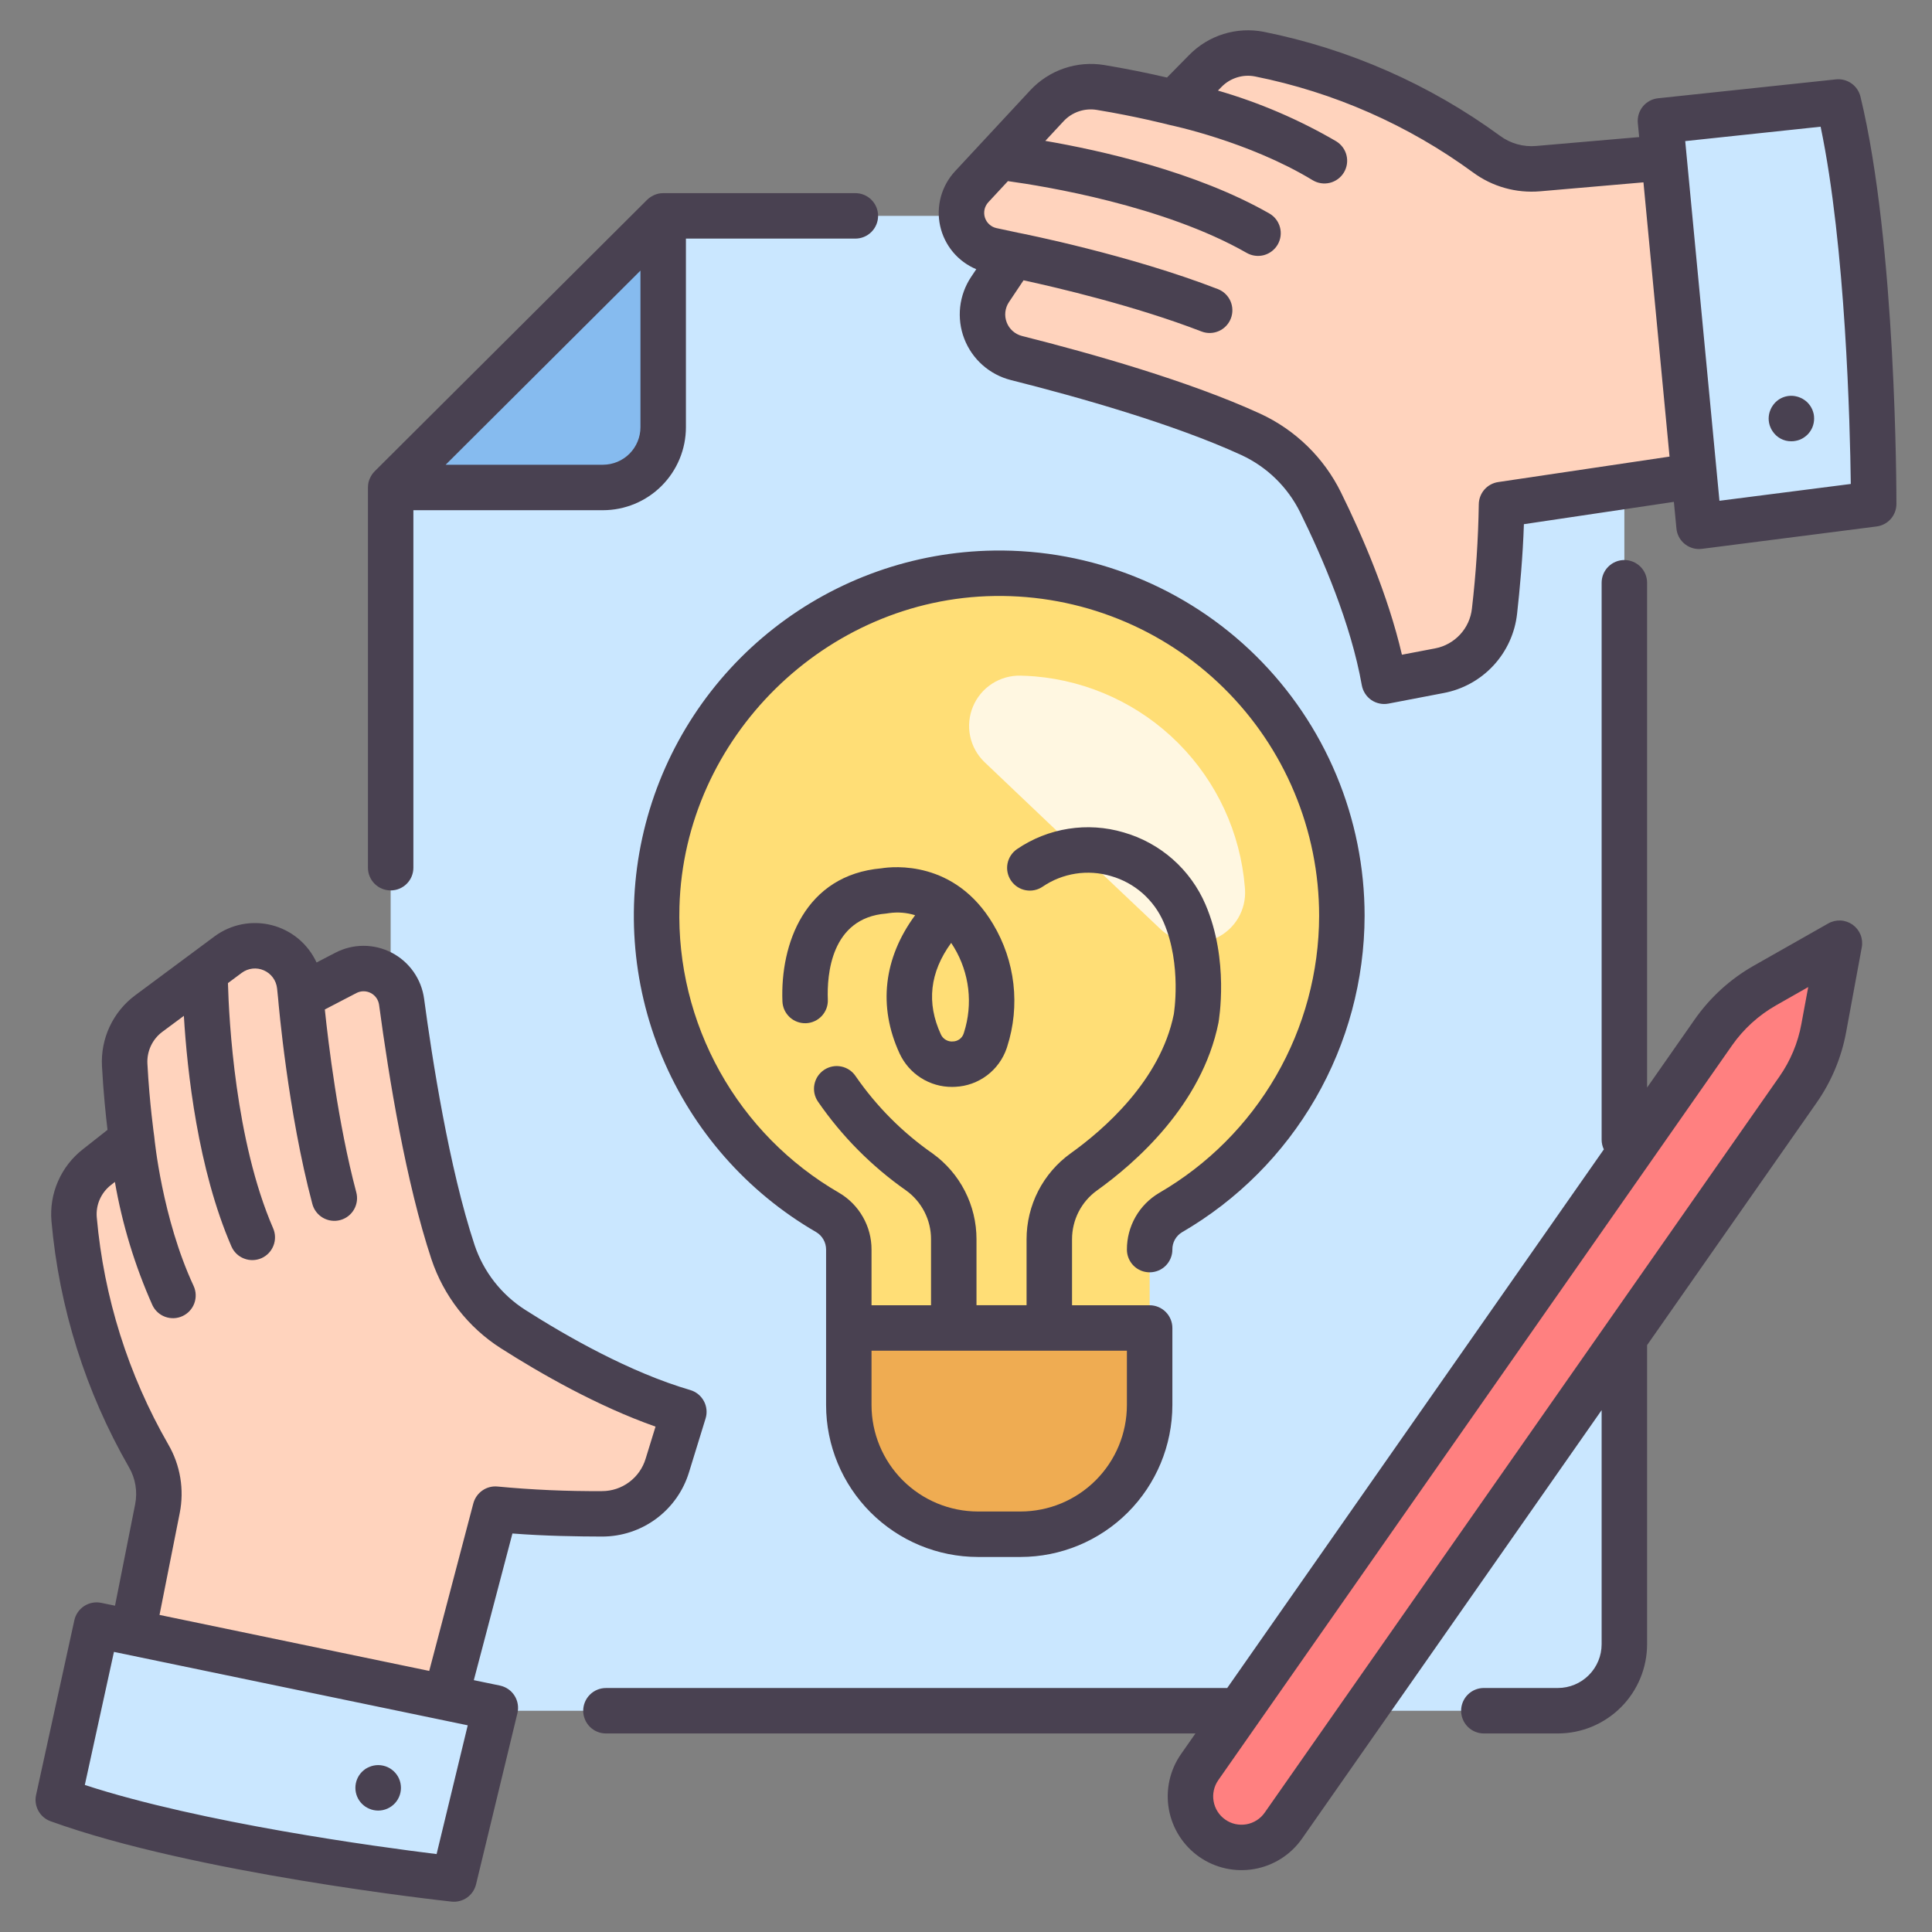 <svg width="60" height="60" viewBox="0 0 60 60" fill="none" xmlns="http://www.w3.org/2000/svg">
<rect x="0" y="0" width="60" height="60" fill="#808080" stroke="none"/>
<path d="M50.446 6.704H20.596L12.132 15.139V53.129H48.381C48.928 53.129 49.454 52.911 49.841 52.524C50.228 52.137 50.446 51.611 50.446 51.064L50.446 6.704Z" fill="#CAE7FF"/>
<path d="M4.027 51.194L4.888 46.856C5.001 46.293 4.903 45.709 4.615 45.213C3.321 42.959 2.532 40.451 2.301 37.862C2.276 37.556 2.327 37.249 2.45 36.968C2.573 36.686 2.763 36.44 3.004 36.25L4.09 35.395C4.09 35.395 3.939 34.354 3.872 33.075C3.855 32.767 3.914 32.46 4.045 32.181C4.175 31.902 4.373 31.66 4.62 31.476L7.084 29.646C7.282 29.499 7.516 29.407 7.761 29.38C8.006 29.352 8.254 29.39 8.479 29.489C8.705 29.588 8.9 29.746 9.045 29.945C9.19 30.145 9.28 30.379 9.305 30.624L9.338 30.943L10.741 30.213C10.911 30.125 11.099 30.079 11.29 30.079C11.481 30.079 11.67 30.125 11.839 30.213C12.009 30.302 12.155 30.429 12.265 30.586C12.375 30.742 12.445 30.923 12.47 31.113C12.739 33.117 13.272 36.486 14.068 38.886C14.396 39.873 15.054 40.716 15.931 41.274C17.195 42.081 19.254 43.266 21.237 43.847L20.724 45.511C20.59 45.946 20.321 46.325 19.956 46.596C19.591 46.866 19.148 47.012 18.694 47.013C17.588 47.021 16.483 46.972 15.382 46.867L13.734 53.129L4.027 51.194Z" fill="#FFD3BD"/>
<path d="M20.596 6.704V13.267C20.596 13.513 20.548 13.756 20.454 13.983C20.36 14.21 20.222 14.417 20.049 14.591C19.875 14.764 19.669 14.902 19.442 14.996C19.215 15.09 18.971 15.139 18.726 15.139H12.132L20.596 6.704Z" fill="#86BBEF"/>
<path d="M41.673 28.444C41.673 26.576 41.181 24.741 40.248 23.124C39.314 21.507 37.971 20.163 36.354 19.229C34.737 18.295 32.903 17.803 31.035 17.802C29.168 17.801 27.333 18.292 25.715 19.225C24.098 20.158 22.754 21.5 21.819 23.117C20.884 24.734 20.392 26.568 20.39 28.436C20.389 30.303 20.879 32.138 21.811 33.756C22.744 35.374 24.086 36.718 25.702 37.654C25.903 37.772 26.07 37.94 26.186 38.142C26.301 38.345 26.362 38.574 26.361 38.807V41.243H35.703V38.808C35.702 38.577 35.761 38.349 35.875 38.147C35.989 37.945 36.154 37.777 36.353 37.659C37.971 36.725 39.314 35.382 40.248 33.764C41.182 32.147 41.673 30.311 41.673 28.444Z" fill="#FFDE76"/>
<path d="M26.36 41.242H35.703V43.637C35.703 44.701 35.28 45.721 34.528 46.473C33.776 47.225 32.756 47.647 31.693 47.647H30.371C29.844 47.647 29.323 47.543 28.836 47.342C28.349 47.14 27.907 46.845 27.535 46.473C27.163 46.1 26.867 45.658 26.666 45.172C26.464 44.685 26.36 44.164 26.36 43.637L26.36 41.242Z" fill="#EFAC52"/>
<path d="M32.14 21.006C33.824 21.15 35.402 21.885 36.595 23.081C37.788 24.278 38.52 25.858 38.659 27.542C38.661 27.569 38.664 27.595 38.665 27.622C38.685 27.935 38.61 28.246 38.451 28.515C38.291 28.784 38.054 28.999 37.771 29.132C37.488 29.265 37.171 29.309 36.862 29.259C36.553 29.209 36.266 29.068 36.039 28.853C34.322 27.232 32.358 25.367 30.579 23.672C30.351 23.454 30.194 23.173 30.129 22.864C30.065 22.556 30.095 22.235 30.216 21.944C30.337 21.653 30.543 21.406 30.807 21.234C31.072 21.063 31.382 20.975 31.697 20.983C31.844 20.986 31.991 20.994 32.14 21.006Z" fill="#FFF7E1"/>
<path d="M52.233 4.761L47.822 5.104C47.25 5.149 46.682 4.984 46.223 4.639C44.138 3.088 41.741 2.008 39.197 1.473C38.896 1.412 38.585 1.426 38.292 1.515C37.998 1.604 37.731 1.764 37.514 1.981L36.536 2.958C36.536 2.958 35.521 2.685 34.258 2.467C33.955 2.414 33.643 2.437 33.35 2.533C33.058 2.63 32.794 2.798 32.582 3.021L30.474 5.252C30.305 5.431 30.186 5.652 30.129 5.892C30.073 6.132 30.081 6.383 30.153 6.619C30.225 6.854 30.358 7.067 30.539 7.235C30.72 7.402 30.942 7.519 31.182 7.573L31.495 7.644L30.605 8.951C30.497 9.109 30.429 9.29 30.407 9.48C30.384 9.67 30.408 9.862 30.475 10.041C30.543 10.22 30.652 10.38 30.795 10.508C30.937 10.635 31.108 10.727 31.293 10.774C33.252 11.278 36.534 12.205 38.824 13.278C39.765 13.72 40.525 14.473 40.977 15.411C41.628 16.761 42.562 18.945 42.904 20.983L44.618 20.67C45.065 20.589 45.474 20.367 45.785 20.036C46.097 19.705 46.294 19.284 46.349 18.833C46.487 17.735 46.57 16.632 46.596 15.526L53.007 14.629L52.233 4.761Z" fill="#FFD3BD"/>
<path d="M37.648 57.087C37.477 56.968 37.331 56.816 37.219 56.64C37.107 56.465 37.031 56.269 36.995 56.064C36.959 55.858 36.963 55.648 37.008 55.445C37.053 55.242 37.137 55.049 37.257 54.878L53.212 32.061C53.63 31.464 54.175 30.967 54.808 30.608L56.727 29.519C56.763 29.498 56.803 29.489 56.843 29.491C56.884 29.493 56.923 29.507 56.956 29.53C56.99 29.554 57.015 29.587 57.031 29.624C57.046 29.662 57.05 29.703 57.042 29.743L56.639 31.926C56.512 32.615 56.238 33.269 55.837 33.843L39.856 56.696C39.737 56.867 39.585 57.012 39.41 57.124C39.234 57.236 39.038 57.313 38.833 57.349C38.628 57.385 38.418 57.381 38.214 57.336C38.011 57.291 37.818 57.206 37.648 57.087Z" fill="#FF8080"/>
<path d="M1.81 55.897L2.999 50.468L15.383 53.039L14.098 58.354C14.098 58.354 6.232 57.499 1.81 55.897ZM57.164 3.115L51.633 3.654L52.722 16.255L58.153 15.607C58.153 15.607 58.232 7.695 57.164 3.115Z" fill="#CAE7FF"/>
<path d="M26.564 5.998H20.596C20.591 5.998 20.587 5.999 20.581 5.999C20.541 6 20.5 6.004 20.46 6.011C20.457 6.011 20.453 6.013 20.45 6.014C20.413 6.022 20.377 6.033 20.341 6.047C20.329 6.052 20.318 6.057 20.306 6.062C20.279 6.075 20.252 6.089 20.227 6.105C20.216 6.111 20.205 6.117 20.195 6.125C20.16 6.148 20.128 6.175 20.098 6.204L11.633 14.639C11.604 14.669 11.577 14.702 11.553 14.736C11.546 14.746 11.54 14.757 11.534 14.767C11.518 14.793 11.503 14.82 11.491 14.848C11.485 14.86 11.48 14.871 11.476 14.882C11.46 14.92 11.449 14.959 11.44 14.999V15.002C11.433 15.042 11.428 15.084 11.428 15.125C11.428 15.13 11.427 15.135 11.427 15.14V26.947C11.427 27.134 11.501 27.314 11.633 27.446C11.766 27.579 11.945 27.653 12.133 27.653C12.32 27.653 12.499 27.579 12.632 27.446C12.764 27.314 12.838 27.134 12.838 26.947V15.845H18.726C19.409 15.844 20.064 15.572 20.547 15.089C21.03 14.605 21.302 13.95 21.302 13.267V7.41H26.564C26.751 7.41 26.931 7.335 27.063 7.203C27.195 7.071 27.27 6.891 27.27 6.704C27.27 6.517 27.195 6.337 27.063 6.205C26.931 6.072 26.751 5.998 26.564 5.998ZM19.89 13.267C19.89 13.576 19.767 13.872 19.549 14.091C19.331 14.309 19.035 14.432 18.726 14.433H13.84L14.502 13.773L19.89 8.404V13.267ZM18.818 52.423C18.631 52.423 18.451 52.497 18.319 52.63C18.187 52.762 18.112 52.941 18.112 53.129C18.112 53.316 18.187 53.495 18.319 53.628C18.451 53.76 18.631 53.834 18.818 53.834H37.126L36.678 54.474C36.33 54.972 36.194 55.588 36.3 56.187C36.406 56.785 36.745 57.317 37.243 57.666C37.741 58.014 38.358 58.15 38.956 58.044C39.555 57.938 40.087 57.599 40.435 57.101L49.74 43.793V51.063C49.74 51.423 49.596 51.769 49.342 52.023C49.087 52.278 48.742 52.422 48.382 52.422H46.082C45.895 52.422 45.715 52.496 45.583 52.629C45.451 52.761 45.376 52.941 45.376 53.128C45.376 53.315 45.451 53.495 45.583 53.627C45.715 53.76 45.895 53.834 46.082 53.834H48.382C49.116 53.833 49.82 53.541 50.34 53.021C50.859 52.502 51.151 51.798 51.152 51.063V41.774L56.415 34.248C56.875 33.591 57.188 32.843 57.333 32.055L57.819 29.421C57.844 29.289 57.83 29.152 57.78 29.028C57.729 28.903 57.644 28.795 57.535 28.717C57.425 28.64 57.296 28.594 57.161 28.587C57.027 28.581 56.894 28.612 56.777 28.679L54.459 29.994C53.735 30.406 53.111 30.974 52.633 31.656L51.152 33.775V18.098C51.152 17.911 51.077 17.731 50.945 17.599C50.812 17.467 50.633 17.392 50.446 17.392C50.258 17.392 50.079 17.467 49.947 17.599C49.814 17.731 49.74 17.911 49.74 18.098V35.395C49.74 35.499 49.764 35.602 49.809 35.695L38.112 52.423L18.818 52.423ZM53.791 32.465C54.148 31.955 54.615 31.53 55.157 31.222L56.156 30.654L55.944 31.798C55.837 32.388 55.602 32.948 55.258 33.439L49.861 41.158L39.277 56.292C39.211 56.387 39.127 56.468 39.029 56.53C38.932 56.592 38.823 56.635 38.709 56.655C38.596 56.675 38.479 56.672 38.366 56.648C38.253 56.623 38.147 56.576 38.052 56.509C37.957 56.443 37.876 56.359 37.814 56.261C37.752 56.164 37.71 56.055 37.69 55.941C37.669 55.828 37.672 55.711 37.697 55.598C37.722 55.485 37.769 55.379 37.835 55.284L53.791 32.465ZM1.57 56.56C6.02 58.173 13.697 59.021 14.021 59.056C14.192 59.075 14.363 59.03 14.504 58.932C14.644 58.833 14.743 58.687 14.784 58.52L16.069 53.204C16.091 53.112 16.095 53.017 16.079 52.923C16.064 52.83 16.03 52.741 15.979 52.661C15.929 52.581 15.863 52.512 15.785 52.458C15.707 52.404 15.619 52.367 15.527 52.347L14.715 52.179L15.914 47.624C16.921 47.703 17.95 47.717 18.696 47.719C19.302 47.72 19.892 47.526 20.378 47.166C20.865 46.806 21.223 46.298 21.399 45.719L21.912 44.054C21.94 43.965 21.949 43.871 21.94 43.778C21.931 43.685 21.904 43.594 21.859 43.512C21.815 43.43 21.755 43.357 21.682 43.298C21.609 43.239 21.526 43.195 21.436 43.169C19.569 42.622 17.619 41.514 16.311 40.679C15.572 40.207 15.016 39.496 14.738 38.664C13.947 36.278 13.416 32.85 13.171 31.019C13.13 30.717 13.018 30.429 12.843 30.18C12.668 29.931 12.436 29.727 12.165 29.587C11.895 29.447 11.595 29.373 11.291 29.373C10.986 29.373 10.686 29.447 10.416 29.587L9.831 29.891C9.7 29.607 9.507 29.355 9.267 29.154C9.026 28.954 8.744 28.809 8.441 28.732C8.137 28.654 7.82 28.645 7.513 28.705C7.206 28.765 6.916 28.893 6.664 29.079L4.2 30.909C3.859 31.162 3.586 31.496 3.406 31.881C3.226 32.265 3.144 32.688 3.167 33.112C3.211 33.938 3.288 34.661 3.339 35.089L2.568 35.696C2.235 35.957 1.971 36.297 1.802 36.686C1.632 37.074 1.562 37.498 1.598 37.921C1.836 40.614 2.658 43.224 4.006 45.568C4.208 45.915 4.275 46.324 4.197 46.718L3.572 49.866L3.142 49.778C2.96 49.74 2.771 49.776 2.615 49.877C2.459 49.978 2.349 50.136 2.309 50.318L1.12 55.746C1.084 55.913 1.109 56.087 1.192 56.237C1.274 56.387 1.409 56.502 1.57 56.56ZM3.005 37.803C2.989 37.613 3.021 37.423 3.097 37.249C3.174 37.075 3.292 36.922 3.442 36.805L3.568 36.706C3.797 38.024 4.188 39.308 4.732 40.53C4.811 40.7 4.954 40.831 5.13 40.895C5.306 40.959 5.5 40.951 5.669 40.872C5.839 40.793 5.971 40.65 6.035 40.474C6.099 40.298 6.091 40.104 6.012 39.934C5.033 37.83 4.796 35.356 4.794 35.331C4.794 35.327 4.792 35.323 4.792 35.319C4.792 35.311 4.792 35.303 4.79 35.295C4.788 35.286 4.643 34.267 4.578 33.038C4.567 32.847 4.604 32.656 4.685 32.482C4.766 32.308 4.889 32.157 5.043 32.043L5.71 31.548C5.814 33.276 6.145 36.305 7.187 38.709C7.262 38.881 7.401 39.016 7.576 39.084C7.75 39.153 7.944 39.15 8.116 39.076C8.288 39.001 8.423 38.861 8.491 38.687C8.56 38.513 8.557 38.319 8.483 38.147C7.305 35.432 7.111 31.681 7.079 30.531L7.507 30.213C7.605 30.14 7.72 30.095 7.841 30.081C7.962 30.068 8.085 30.086 8.196 30.136C8.308 30.185 8.404 30.262 8.476 30.361C8.548 30.46 8.592 30.575 8.605 30.697L8.637 31.008C8.653 31.198 8.942 34.537 9.699 37.385C9.722 37.475 9.763 37.56 9.819 37.634C9.875 37.708 9.946 37.771 10.026 37.818C10.107 37.865 10.196 37.896 10.288 37.908C10.38 37.921 10.474 37.915 10.564 37.891C10.654 37.867 10.739 37.826 10.813 37.769C10.887 37.712 10.949 37.641 10.995 37.56C11.041 37.48 11.071 37.39 11.083 37.298C11.095 37.206 11.088 37.112 11.063 37.022C10.494 34.881 10.194 32.369 10.088 31.35L11.068 30.84C11.137 30.804 11.214 30.785 11.292 30.785C11.37 30.785 11.447 30.804 11.516 30.84C11.585 30.876 11.644 30.928 11.689 30.992C11.734 31.056 11.762 31.13 11.773 31.207C12.081 33.503 12.613 36.738 13.399 39.108C13.78 40.248 14.54 41.223 15.552 41.87C16.782 42.654 18.557 43.671 20.358 44.305L20.05 45.304C19.962 45.595 19.782 45.849 19.538 46.03C19.294 46.211 18.998 46.309 18.694 46.308C17.614 46.315 16.534 46.268 15.458 46.166C15.29 46.148 15.121 46.191 14.983 46.287C14.844 46.383 14.744 46.525 14.7 46.688L13.33 51.892L4.954 50.153L5.581 46.993C5.727 46.262 5.601 45.502 5.226 44.858C3.982 42.695 3.225 40.288 3.005 37.803ZM3.539 51.301L14.526 53.581L13.559 57.58C11.733 57.355 6.253 56.615 2.634 55.434L3.539 51.301Z" fill="#494151"/>
<path d="M57.018 2.465L51.492 3.052C51.308 3.071 51.138 3.163 51.02 3.307C50.903 3.451 50.847 3.635 50.864 3.82L50.906 4.257L47.708 4.533C47.308 4.569 46.908 4.457 46.585 4.218C44.403 2.622 41.899 1.52 39.248 0.988C38.833 0.907 38.403 0.93 37.998 1.056C37.594 1.181 37.227 1.406 36.931 1.708L36.242 2.408C35.598 2.258 34.949 2.129 34.297 2.02C33.878 1.951 33.448 1.986 33.046 2.123C32.645 2.26 32.283 2.495 31.994 2.806L29.659 5.319C29.452 5.543 29.301 5.814 29.22 6.109C29.14 6.403 29.131 6.713 29.196 7.012C29.261 7.31 29.397 7.589 29.592 7.824C29.788 8.059 30.037 8.243 30.319 8.361L30.161 8.597C29.974 8.876 29.857 9.197 29.819 9.531C29.782 9.866 29.825 10.205 29.946 10.519C30.067 10.833 30.261 11.114 30.513 11.337C30.765 11.561 31.067 11.72 31.393 11.803C33.498 12.333 36.449 13.167 38.548 14.13C39.344 14.497 39.991 15.127 40.379 15.914C41.065 17.305 41.954 19.366 42.292 21.28C42.309 21.372 42.343 21.46 42.394 21.539C42.444 21.618 42.51 21.686 42.587 21.739C42.664 21.792 42.751 21.829 42.843 21.848C42.934 21.868 43.029 21.868 43.12 21.851L44.831 21.523C45.426 21.412 45.97 21.111 46.381 20.667C46.792 20.223 47.05 19.657 47.115 19.055C47.197 18.318 47.293 17.291 47.326 16.279L51.984 15.586L52.063 16.412C52.079 16.587 52.16 16.749 52.29 16.867C52.42 16.985 52.589 17.051 52.765 17.051C52.795 17.051 52.825 17.049 52.854 17.045L58.279 16.35C58.449 16.328 58.606 16.245 58.719 16.117C58.832 15.988 58.895 15.822 58.895 15.651C58.895 15.324 58.894 7.601 57.778 3C57.737 2.834 57.638 2.688 57.498 2.59C57.358 2.492 57.188 2.447 57.018 2.465ZM46.527 14.971C46.36 14.996 46.208 15.079 46.097 15.207C45.987 15.335 45.926 15.498 45.925 15.666C45.908 16.747 45.837 17.826 45.712 18.899C45.679 19.201 45.55 19.485 45.343 19.707C45.136 19.93 44.864 20.081 44.565 20.137L43.538 20.333C43.106 18.474 42.29 16.598 41.644 15.29C41.113 14.212 40.227 13.35 39.136 12.847C36.94 11.839 33.9 10.978 31.738 10.434C31.631 10.406 31.532 10.354 31.449 10.28C31.367 10.207 31.303 10.115 31.264 10.012C31.224 9.909 31.21 9.797 31.222 9.688C31.235 9.578 31.273 9.473 31.335 9.381L31.787 8.705C32.788 8.922 35.249 9.495 37.318 10.296C37.492 10.362 37.685 10.356 37.855 10.28C38.025 10.204 38.158 10.064 38.225 9.891C38.292 9.717 38.288 9.524 38.214 9.353C38.139 9.183 38.001 9.049 37.828 8.98C35.077 7.914 31.784 7.26 31.605 7.225L30.947 7.084C30.863 7.066 30.786 7.026 30.723 6.968C30.659 6.911 30.613 6.837 30.587 6.756C30.561 6.674 30.558 6.587 30.576 6.503C30.595 6.42 30.636 6.343 30.694 6.28L31.302 5.625C32.441 5.782 36.145 6.384 38.719 7.855C38.881 7.947 39.074 7.972 39.255 7.923C39.435 7.873 39.589 7.754 39.682 7.592C39.775 7.429 39.799 7.236 39.75 7.056C39.701 6.875 39.582 6.721 39.419 6.629C37.144 5.329 34.169 4.669 32.463 4.375L33.028 3.767C33.158 3.626 33.322 3.521 33.503 3.459C33.685 3.397 33.879 3.382 34.068 3.414C35.282 3.613 36.277 3.869 36.287 3.872C36.297 3.876 36.303 3.875 36.311 3.877C36.316 3.877 36.319 3.88 36.324 3.881C36.348 3.886 38.773 4.388 40.765 5.596C40.925 5.693 41.117 5.722 41.299 5.678C41.389 5.656 41.474 5.616 41.549 5.561C41.624 5.506 41.687 5.437 41.735 5.358C41.783 5.279 41.815 5.191 41.829 5.099C41.843 5.008 41.839 4.914 41.817 4.824C41.795 4.734 41.755 4.649 41.7 4.574C41.645 4.5 41.577 4.437 41.497 4.388C40.342 3.714 39.108 3.185 37.824 2.813L37.937 2.698C38.069 2.562 38.234 2.462 38.416 2.405C38.597 2.348 38.79 2.337 38.976 2.374C41.422 2.864 43.732 3.881 45.745 5.354C46.345 5.797 47.086 6.005 47.829 5.941L51.039 5.663L51.849 14.18L46.527 14.971ZM53.399 15.552L52.336 4.382L56.541 3.935C57.319 7.66 57.455 13.19 57.478 15.03L53.399 15.552ZM30.87 17.098C28.387 17.133 25.985 17.982 24.031 19.514C22.077 21.046 20.679 23.177 20.052 25.579C19.425 27.982 19.604 30.523 20.56 32.815C21.517 35.106 23.198 37.02 25.347 38.264C25.442 38.32 25.519 38.4 25.573 38.495C25.627 38.59 25.655 38.698 25.655 38.807V43.637C25.656 44.887 26.153 46.086 27.038 46.97C27.922 47.854 29.12 48.352 30.371 48.353H31.693C32.943 48.352 34.142 47.854 35.026 46.97C35.91 46.086 36.407 44.887 36.409 43.637V41.242C36.409 41.055 36.334 40.876 36.202 40.743C36.07 40.611 35.89 40.536 35.703 40.536H33.293V38.486C33.293 38.19 33.363 37.898 33.497 37.635C33.632 37.371 33.827 37.144 34.068 36.971C35.255 36.121 37.324 34.318 37.84 31.765C37.854 31.686 38.178 29.814 37.438 28.091C37.207 27.552 36.859 27.072 36.419 26.684C35.979 26.297 35.458 26.012 34.895 25.851C34.339 25.686 33.753 25.648 33.18 25.738C32.607 25.828 32.062 26.044 31.583 26.371C31.429 26.477 31.323 26.64 31.288 26.824C31.254 27.008 31.295 27.198 31.401 27.352C31.507 27.507 31.67 27.613 31.854 27.647C32.038 27.681 32.228 27.641 32.382 27.535C32.689 27.326 33.038 27.189 33.405 27.132C33.772 27.075 34.147 27.101 34.502 27.207C34.865 27.31 35.2 27.493 35.484 27.742C35.767 27.992 35.992 28.301 36.141 28.648C36.71 29.972 36.453 31.5 36.453 31.5C36.036 33.563 34.265 35.093 33.246 35.821C32.824 36.125 32.48 36.525 32.242 36.988C32.005 37.452 31.881 37.965 31.881 38.485V40.535H30.326V38.485C30.326 37.965 30.203 37.452 29.965 36.988C29.728 36.525 29.384 36.125 28.961 35.821C28.031 35.173 27.224 34.363 26.579 33.431C26.528 33.353 26.463 33.285 26.386 33.232C26.309 33.179 26.222 33.142 26.131 33.123C26.039 33.103 25.945 33.102 25.853 33.12C25.762 33.137 25.674 33.173 25.596 33.224C25.518 33.276 25.451 33.342 25.399 33.419C25.347 33.497 25.311 33.584 25.293 33.676C25.274 33.767 25.275 33.862 25.293 33.953C25.312 34.045 25.348 34.132 25.401 34.209C26.142 35.286 27.07 36.221 28.14 36.971C28.38 37.144 28.575 37.371 28.71 37.635C28.845 37.898 28.915 38.19 28.914 38.486V40.536H27.066V38.807C27.067 38.45 26.974 38.099 26.796 37.79C26.619 37.48 26.364 37.222 26.056 37.042C24.506 36.145 23.228 34.846 22.356 33.282C21.484 31.718 21.05 29.948 21.101 28.159C21.247 22.911 25.638 18.582 30.889 18.509C32.206 18.49 33.513 18.733 34.735 19.224C35.957 19.714 37.069 20.443 38.006 21.367C38.944 22.292 39.689 23.393 40.197 24.608C40.705 25.822 40.967 27.126 40.967 28.443C40.963 30.186 40.503 31.898 39.631 33.408C38.759 34.918 37.507 36.172 35.999 37.047C35.693 37.228 35.439 37.485 35.263 37.794C35.087 38.103 34.996 38.452 34.997 38.807C34.997 38.995 35.072 39.174 35.204 39.307C35.336 39.439 35.516 39.513 35.703 39.513C35.89 39.513 36.07 39.439 36.202 39.307C36.334 39.174 36.409 38.995 36.409 38.807C36.407 38.7 36.434 38.594 36.486 38.499C36.538 38.405 36.614 38.326 36.706 38.27C38.428 37.271 39.858 35.838 40.853 34.114C41.848 32.389 42.374 30.434 42.379 28.444C42.379 26.94 42.08 25.451 41.499 24.064C40.919 22.677 40.068 21.419 38.998 20.363C37.927 19.307 36.657 18.475 35.261 17.915C33.866 17.354 32.373 17.076 30.87 17.098H30.87ZM27.066 41.948H34.997V43.637C34.996 44.513 34.648 45.353 34.028 45.972C33.409 46.592 32.569 46.94 31.693 46.941H30.371C29.494 46.94 28.655 46.592 28.035 45.972C27.416 45.353 27.067 44.513 27.066 43.637L27.066 41.948ZM11.605 54.831C11.56 54.84 11.516 54.854 11.473 54.872C11.431 54.889 11.39 54.91 11.351 54.935C11.313 54.962 11.277 54.991 11.244 55.023C11.111 55.156 11.037 55.336 11.037 55.523C11.037 55.71 11.111 55.89 11.244 56.022C11.277 56.054 11.313 56.084 11.351 56.11C11.39 56.135 11.431 56.156 11.473 56.174C11.516 56.192 11.56 56.206 11.605 56.215C11.651 56.224 11.697 56.228 11.743 56.229C11.842 56.229 11.94 56.209 12.03 56.169C12.12 56.129 12.201 56.071 12.268 55.998C12.334 55.925 12.385 55.839 12.416 55.745C12.447 55.651 12.458 55.552 12.448 55.454C12.439 55.355 12.409 55.26 12.36 55.174C12.311 55.088 12.245 55.014 12.165 54.955C12.086 54.896 11.995 54.855 11.899 54.834C11.802 54.812 11.702 54.811 11.605 54.831Z" fill="#494151"/>
<path d="M56.286 12.729C56.268 12.686 56.246 12.646 56.221 12.607C56.194 12.569 56.165 12.533 56.133 12.499C56.1 12.467 56.064 12.438 56.025 12.413C55.987 12.386 55.946 12.365 55.903 12.348C55.86 12.329 55.816 12.316 55.771 12.307C55.634 12.278 55.492 12.291 55.362 12.345C55.233 12.398 55.123 12.49 55.047 12.607C55.021 12.645 54.999 12.686 54.982 12.729C54.964 12.771 54.95 12.816 54.941 12.861C54.932 12.906 54.928 12.952 54.927 12.999C54.927 13.045 54.932 13.091 54.941 13.136C54.95 13.182 54.964 13.226 54.982 13.269C54.999 13.311 55.021 13.352 55.047 13.39C55.111 13.488 55.197 13.568 55.3 13.623C55.402 13.678 55.517 13.706 55.633 13.704C55.679 13.705 55.725 13.7 55.771 13.69C55.816 13.682 55.86 13.669 55.903 13.652C55.946 13.634 55.986 13.612 56.025 13.586C56.063 13.56 56.099 13.531 56.133 13.498C56.198 13.432 56.25 13.355 56.286 13.269C56.321 13.183 56.339 13.091 56.339 12.999C56.339 12.953 56.335 12.906 56.327 12.861C56.316 12.816 56.303 12.772 56.286 12.729ZM27.938 32.718C28.082 33.029 28.312 33.292 28.601 33.476C28.89 33.66 29.226 33.757 29.569 33.755C29.602 33.755 29.635 33.755 29.669 33.752C30.024 33.736 30.367 33.612 30.651 33.398C30.936 33.184 31.149 32.889 31.264 32.552L31.28 32.502C31.482 31.873 31.547 31.209 31.472 30.554C31.396 29.898 31.181 29.266 30.842 28.7C29.655 26.701 27.73 26.909 27.375 26.966C24.995 27.174 24.229 29.319 24.299 31.099C24.306 31.286 24.387 31.462 24.525 31.59C24.662 31.717 24.845 31.784 25.032 31.777C25.219 31.769 25.395 31.688 25.522 31.551C25.649 31.413 25.717 31.231 25.709 31.044C25.68 30.285 25.798 28.507 27.521 28.371C27.55 28.368 27.58 28.364 27.609 28.358C27.881 28.319 28.158 28.341 28.42 28.423C27.438 29.755 27.265 31.261 27.938 32.718ZM29.54 29.282C29.57 29.326 29.599 29.373 29.628 29.421C29.865 29.815 30.015 30.255 30.069 30.711C30.122 31.167 30.077 31.63 29.937 32.067L29.927 32.098C29.904 32.169 29.859 32.23 29.799 32.274C29.739 32.317 29.668 32.342 29.593 32.343C29.516 32.35 29.439 32.333 29.372 32.293C29.305 32.254 29.252 32.196 29.22 32.125C28.767 31.147 28.875 30.193 29.54 29.282V29.282Z" fill="#494151"/>
</svg>
